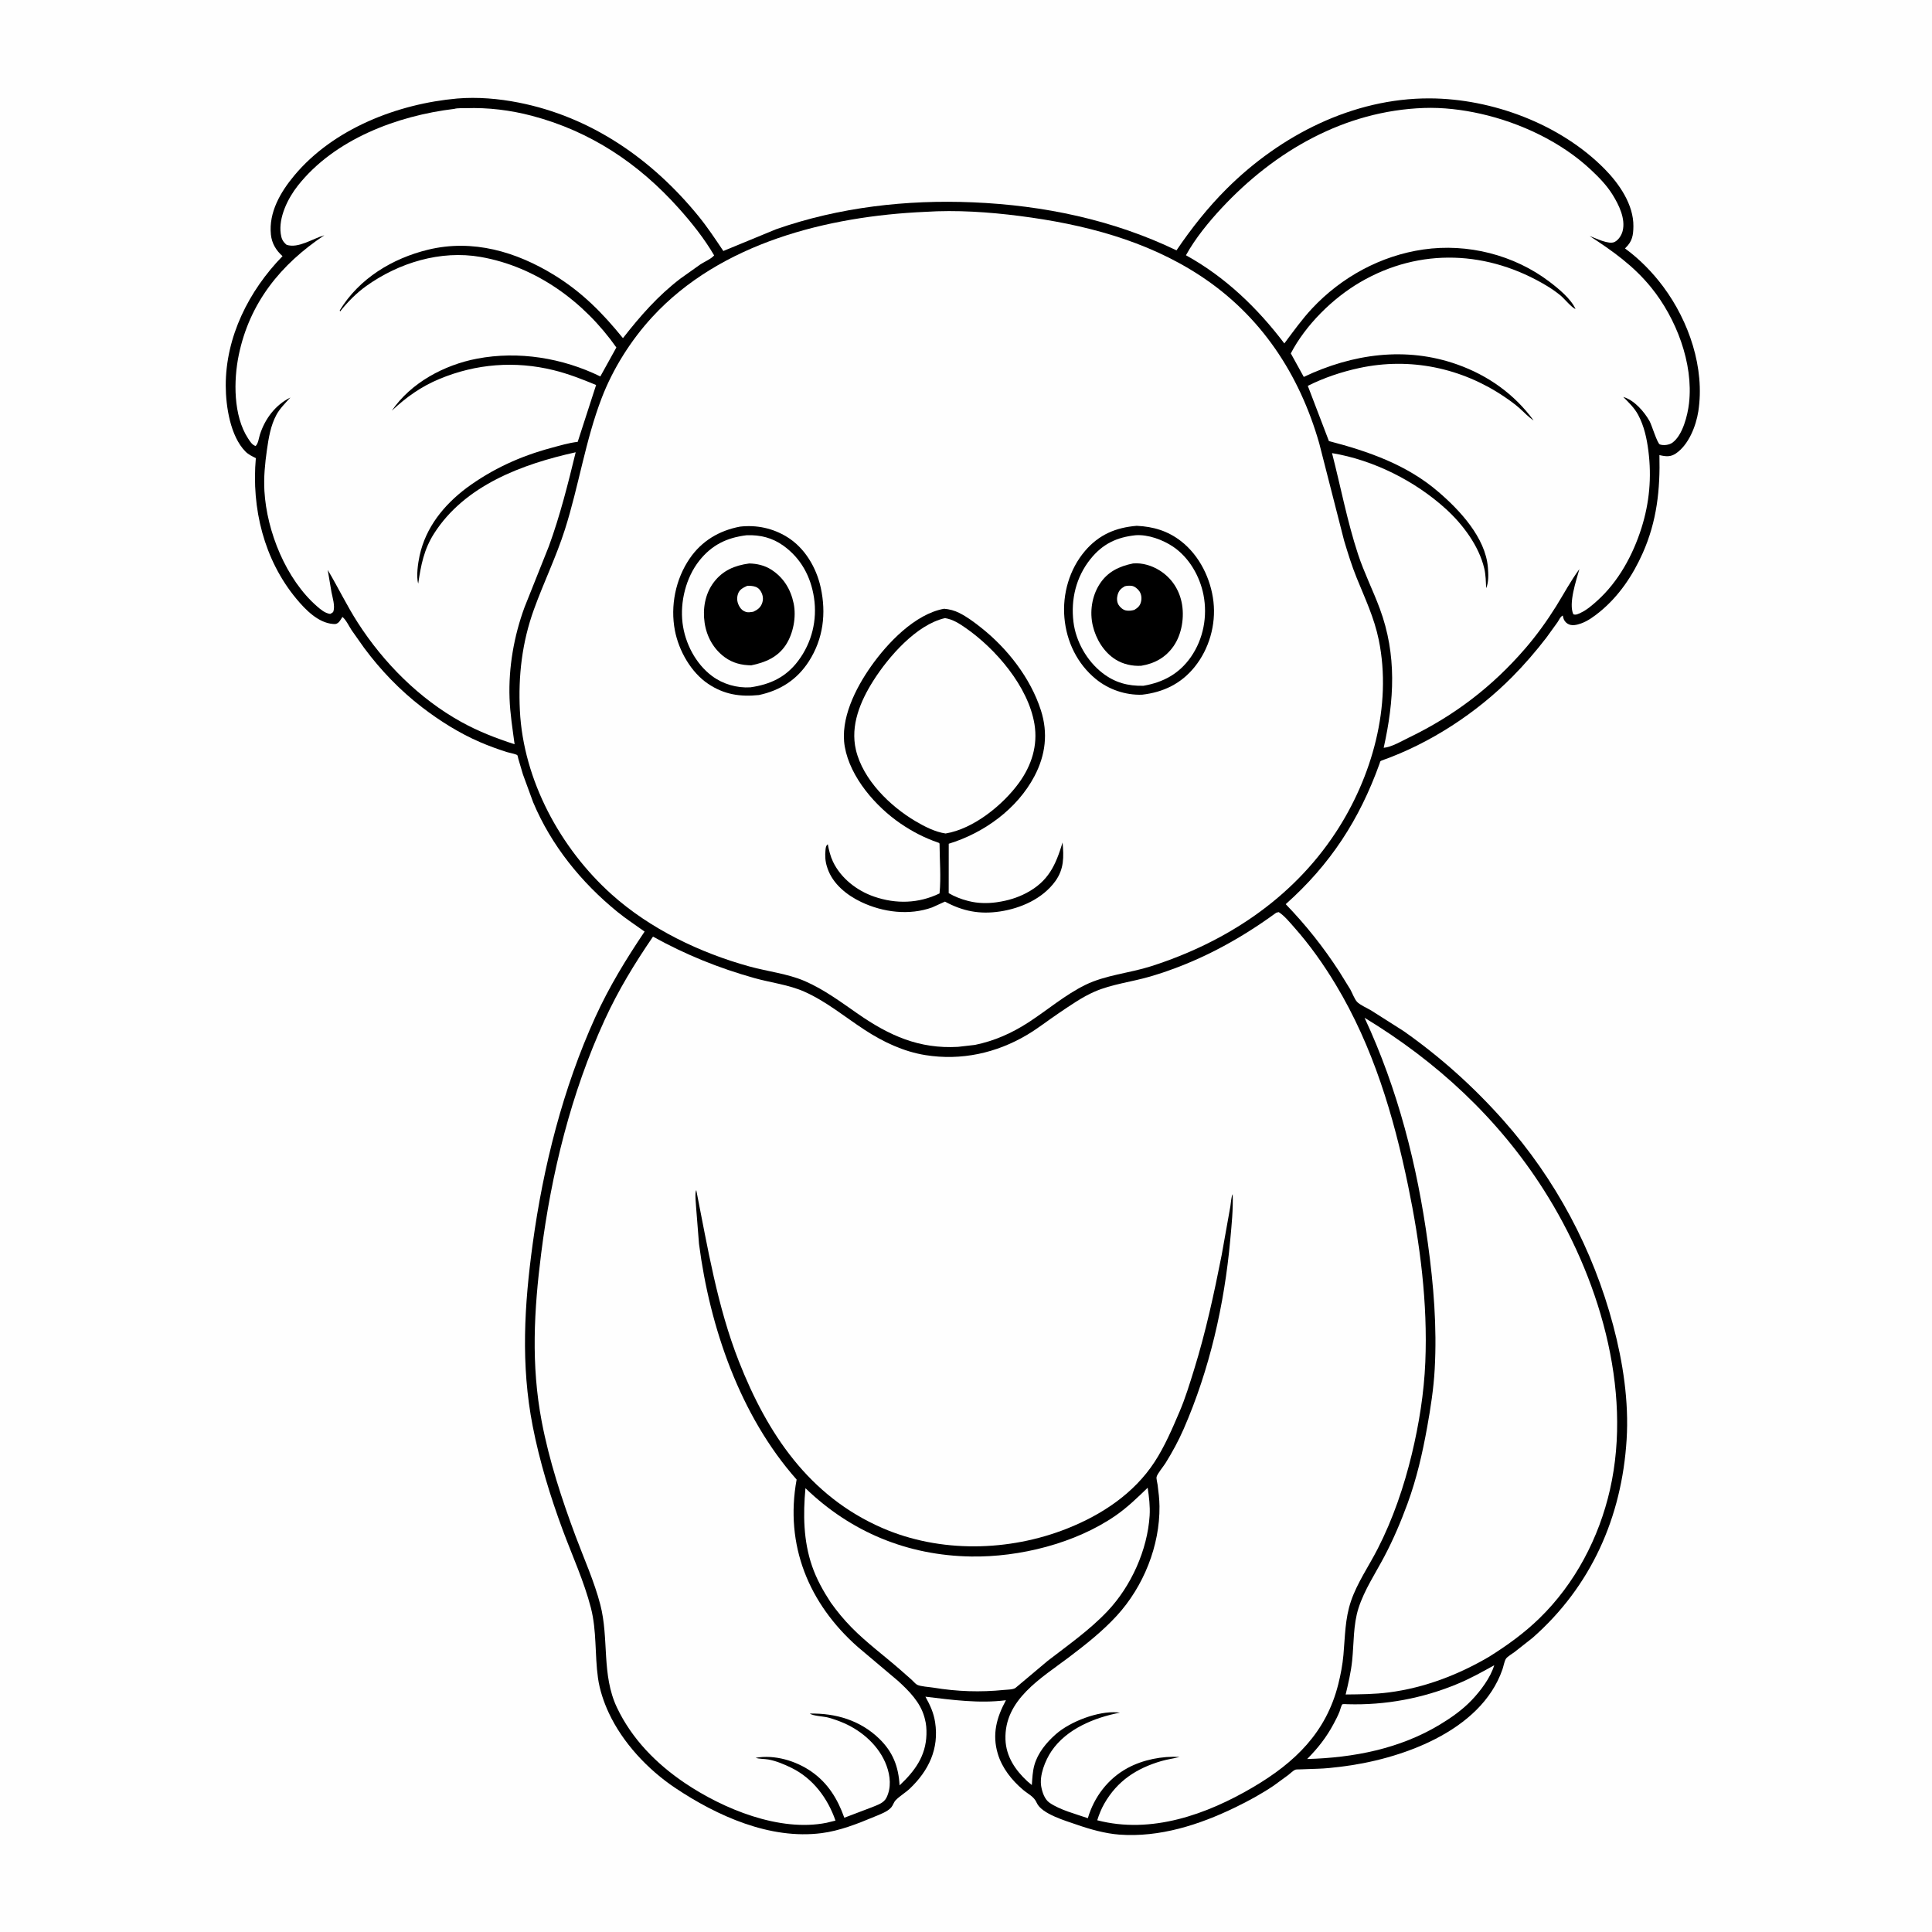 <svg version="1.1" xmlns="http://www.w3.org/2000/svg" style="display: block;" viewBox="0 0 2048 2048" width="1024" height="1024">
<path transform="translate(0,0)" fill="rgb(254,254,254)" d="M -0 -0 L 2048 0 L 2048 2048 L -0 2048 L -0 -0 z"/>
<path transform="translate(0,0)" fill="rgb(0,0,0)" d="M 484.721 104.424 C 506.177 102.646 528.541 104.56 549.613 108.703 C 626.793 123.877 691.168 168.763 740.31 228.992 C 749.942 240.798 758.293 253.43 766.778 266.061 L 822.691 243.013 C 889.543 219.639 961.029 211.491 1031.59 214.488 C 1106.2 217.658 1179.62 232.915 1247.14 265.379 C 1262.82 242.18 1280.43 219.935 1300.27 200.156 C 1357.2 143.429 1434.08 104.005 1515.5 104.292 C 1581.73 104.525 1654.02 131.524 1700.89 179.032 C 1716.44 194.791 1731.74 216.907 1731.47 239.908 C 1731.36 249.365 1730.32 255.781 1723.31 262.577 L 1722.53 263.318 C 1737.98 274.592 1751.73 288.629 1763.15 303.969 C 1790.36 340.527 1807.38 390.21 1800.29 436.003 C 1797.86 451.648 1790.03 471.543 1776.51 480.684 C 1771.14 484.311 1766.48 484.035 1760.48 482.733 L 1759.06 482.409 C 1759.95 518.868 1756.38 552.51 1741.4 586.223 C 1730.88 609.897 1716.18 631.864 1696.04 648.369 C 1690.12 653.22 1683.21 658.344 1675.94 660.899 C 1671.47 662.47 1666 663.866 1661.7 661.142 C 1659.18 659.544 1657.61 657.175 1656.99 654.288 L 1656.65 652.5 C 1654.27 653.345 1652.51 657.405 1651.05 659.571 L 1639.16 676.032 C 1628.07 690.43 1615.93 704.504 1603.15 717.411 C 1565 755.926 1515.93 788.065 1464.67 806.182 C 1462.72 806.873 1463.11 807.482 1462.41 809.43 C 1441.06 868.923 1410.15 916.443 1362.91 958.459 C 1384.28 980.575 1402.91 1004.01 1419.62 1029.82 L 1431.36 1048.79 C 1433.35 1052.39 1435.85 1059.09 1438.47 1061.95 C 1441.45 1065.22 1449.56 1068.76 1453.53 1071.16 L 1487.82 1092.95 C 1526.89 1120.42 1561.92 1151.85 1593.65 1187.59 C 1649.05 1250 1688.66 1324.44 1710.07 1405.08 C 1720.41 1444 1726.79 1485.63 1724.28 1526.02 C 1719.17 1608.28 1686.74 1681.53 1624.53 1736.23 L 1605.26 1751.38 C 1603.05 1752.98 1597.61 1756.25 1596.29 1758.46 C 1594.66 1761.16 1593.75 1766.47 1592.66 1769.63 C 1569.73 1835.82 1483.84 1865.4 1420.63 1872.89 C 1412.84 1873.82 1405.05 1874.71 1397.2 1874.93 L 1378.41 1875.6 C 1377.12 1875.69 1374.1 1875.53 1372.95 1876 C 1370.79 1876.89 1367.74 1879.96 1365.73 1881.49 L 1350.21 1892.83 C 1337.25 1901.57 1323.67 1908.99 1309.62 1915.81 C 1271.47 1934.34 1229.37 1947.92 1186.5 1944.76 C 1171.79 1943.68 1155.38 1939.1 1141.57 1934.27 C 1130.09 1930.25 1104.06 1922.9 1098.94 1911 C 1096.07 1904.33 1089.85 1901.83 1084.48 1897.27 C 1072.53 1887.12 1062.23 1874.23 1057.69 1859.02 C 1051.54 1838.45 1056.39 1820.61 1066.34 1802.32 C 1038.06 1805.95 1009.05 1801.95 980.985 1798.56 C 985.965 1807.58 989.684 1815.45 991.261 1825.68 C 995.584 1853.72 984.512 1876.87 964.564 1895.89 C 959.872 1900.36 953.949 1903.7 949.5 1908.26 C 947.376 1910.44 946.736 1913.53 944.84 1915.81 C 940.914 1920.55 932.189 1923.57 926.628 1925.9 C 908.978 1933.3 890.046 1940.74 871 1943.19 C 816.204 1950.27 760.083 1924.97 715.579 1895.16 C 686.664 1875.78 660.098 1847.36 645.339 1815.75 C 639.995 1804.31 635.642 1791.29 633.884 1778.77 C 630.389 1753.87 632.704 1728.93 626.341 1704.3 C 619.082 1676.2 606.577 1649.02 596.5 1621.84 C 583.332 1586.32 571.94 1548.98 564.679 1511.75 C 551.968 1446.59 555.76 1383.68 564.705 1318.3 C 575.902 1236.46 596.768 1153.66 631.004 1078.31 C 645.584 1046.22 663.661 1016.69 683.299 987.512 C 673.702 980.616 663.666 974.089 654.5 966.632 C 616.166 935.443 584.366 896.16 565.161 850.452 L 554.316 820.849 L 549.51 804.599 C 549.292 803.84 548.735 800.865 548.338 800.488 C 547.224 799.431 539.113 797.809 537.249 797.211 C 527.628 794.126 518.057 790.671 508.781 786.658 C 486.854 777.171 466.343 764.299 447.42 749.761 C 424.127 731.865 403.534 710.455 386.043 686.888 L 372.64 667.901 C 369.851 663.621 366.835 657.075 363 653.959 C 361.833 655.727 360.155 658.811 358.5 660.103 C 356.497 661.667 355.364 661.603 352.997 661.423 C 337.274 660.224 323.764 646.294 314.228 634.82 C 279.72 593.302 266.498 538.644 271.203 485.643 C 267.349 483.692 263.346 481.839 260.269 478.734 C 244.137 462.458 239.373 430.8 239.299 409 C 239.12 357.072 263.874 308.048 299.49 271.538 C 292.602 265.373 288.113 257.959 287.165 248.641 C 284.761 224.991 297.385 203.515 311.958 186.041 C 353.396 136.356 421.638 110.006 484.721 104.424 z"/>
<path transform="translate(0,0)" fill="rgb(254,254,254)" d="M 1583.94 1765.23 C 1579.99 1778.48 1569.35 1792.53 1559.91 1802.38 C 1550.11 1812.63 1538.35 1820.88 1526.25 1828.18 C 1483.73 1853.84 1434.71 1863.31 1385.64 1864.63 C 1396.94 1853.21 1405.97 1841.77 1413.57 1827.58 C 1415.88 1823.27 1418.2 1818.86 1419.99 1814.3 C 1420.46 1813.11 1422.04 1807.43 1422.72 1806.82 C 1423.51 1806.1 1427.34 1806.52 1428.58 1806.55 C 1468.6 1807.69 1507.99 1800.39 1545 1784.99 C 1558.43 1779.4 1571.25 1772.3 1583.94 1765.23 z"/>
<path transform="translate(0,0)" fill="rgb(254,254,254)" d="M 1216.58 1577.07 C 1218.04 1586.71 1219.27 1596.88 1218.66 1606.61 C 1216.36 1643.1 1198.96 1681.57 1173.93 1707.97 C 1154.95 1728 1132.29 1743.82 1110.54 1760.61 L 1076.58 1789.16 C 1074.08 1791.13 1067.73 1791.06 1064.5 1791.39 C 1039.11 1793.96 1014.68 1793.14 989.5 1788.99 C 985.069 1788.26 975.935 1787.8 972.183 1785.91 C 970.496 1785.06 967.935 1782.02 966.457 1780.7 L 953.656 1769.43 C 936.779 1754.73 918.386 1741.16 902.706 1725.21 C 894.49 1716.84 887.443 1708.28 880.655 1698.77 C 872.613 1686.47 865.624 1674.02 860.817 1660.08 C 851.625 1633.41 851.235 1605.32 853.817 1577.57 C 902.28 1624.29 962.168 1648.87 1029.35 1649.96 C 1080.83 1650.8 1139.93 1636.05 1182.5 1606.65 C 1194.95 1598.05 1205.75 1587.56 1216.58 1577.07 z"/>
<path transform="translate(0,0)" fill="rgb(254,254,254)" d="M 1446.51 1078.9 C 1523.1 1125.35 1588.03 1185.34 1636.36 1261.19 C 1694.09 1351.82 1730.98 1471.88 1706.67 1578.96 C 1695.04 1630.18 1669.6 1678.78 1631.79 1715.54 C 1615.56 1731.31 1597.66 1744.23 1578.54 1756.19 C 1545.88 1775.37 1510.03 1789.14 1472.34 1794.02 C 1457.08 1796 1441.81 1796.05 1426.45 1796.22 C 1429.28 1784.32 1432.07 1772.56 1433.34 1760.36 C 1435.22 1742.17 1434.43 1722.24 1440.06 1704.73 C 1446.29 1685.35 1458.1 1667.7 1467.56 1649.77 C 1477.03 1631.82 1485.06 1612.88 1492.04 1593.83 C 1501.71 1567.43 1507.87 1540.55 1512.84 1512.93 C 1516.5 1492.64 1519.69 1472.03 1520.84 1451.42 C 1523.34 1406.47 1519.7 1362.37 1513.6 1317.88 C 1502.24 1234.94 1481.89 1154.97 1446.51 1078.9 z"/>
<path transform="translate(0,0)" fill="rgb(254,254,254)" d="M 481.689 115.391 C 484.958 114.411 490.333 114.793 493.9 114.667 C 517.296 113.845 541.12 116.762 563.744 122.73 C 625.939 139.137 677.034 173.247 719.664 220.944 C 733.328 236.233 746.691 252.978 757.024 270.741 C 753.786 274.531 746.911 277.372 742.654 280.123 L 721.341 295.261 C 697.298 313.638 678.894 334.76 660.339 358.447 C 638.807 331.854 617.153 309.891 587.768 291.744 C 547.299 266.751 501.152 253.209 453.822 264.68 C 415.954 273.858 380.701 295.217 360.146 329 L 360.5 330.18 C 368.465 320.138 377.801 310.653 388.241 303.195 C 422.768 278.532 466.973 264.949 509.42 272.362 C 568.617 282.7 619.26 319.944 653.377 368.338 L 636.373 399.048 C 596.328 379.429 549.686 371.817 505.713 380.19 C 470.821 386.835 435.608 405.717 415.317 435.387 C 430.868 420.847 446.339 409.8 466.09 401.601 C 504.749 385.553 545.99 382.406 586.674 392.354 C 602.32 396.18 617.064 401.965 631.901 408.117 L 612.392 468.367 C 602.819 469.487 593.355 472.359 584.072 474.862 C 551.239 483.714 522.118 497.041 494.721 517.114 C 470.485 535.335 451.362 558.951 444.802 589 C 443.11 596.751 441.018 611.142 443.339 618.629 C 446.18 599.138 449.386 582.364 460.19 565.459 C 492.861 514.339 553.788 491.941 610.251 479.428 C 602.143 512.884 593.63 546.759 581.799 579.118 L 556.042 643.674 C 544.803 674.151 538.971 707.677 540.141 740.156 C 540.737 756.73 543.323 772.549 545.492 788.931 C 525.844 782.593 507.026 775.291 488.914 765.263 C 444.446 740.642 406.682 702.666 379.272 660.072 C 367.635 641.99 358.4 622.606 347.403 604.161 L 351.403 627.822 C 352.545 633.534 355.249 642.221 353.481 647.892 C 352.956 649.576 351.422 649.936 350 650.784 C 344.521 650.034 339.998 646.199 335.94 642.651 C 303.126 613.958 282.773 563.364 280.296 520.5 C 279.453 505.894 280.867 491.537 282.921 477.094 C 284.714 464.485 286.867 451.109 293.003 439.743 C 296.631 433.023 302.724 427.056 307.814 421.377 C 291.882 429.234 280.83 444.031 275.5 460.746 C 274.27 464.604 273.886 469.832 271 472.781 C 267.295 471.8 264.861 467.657 262.875 464.605 C 247.281 440.634 247.525 403.356 253.064 376.5 C 264.521 320.96 297.502 280.241 343.824 249.39 C 331.742 252.794 316.202 263.642 303.804 259.5 C 299.727 256.141 298.324 253.002 297.593 247.745 C 295.178 230.393 305.158 210.218 315.617 196.942 C 354.507 147.58 421.134 122.662 481.689 115.391 z"/>
<path transform="translate(0,0)" fill="rgb(254,254,254)" d="M 1509.39 114.447 C 1529.43 113.754 1550.09 116.219 1569.6 120.62 C 1611.56 130.083 1655 150.449 1686.5 180.057 C 1695.08 188.12 1703.05 196.233 1709.32 206.274 C 1716.06 217.078 1723.41 232.011 1720.03 244.993 C 1718.87 249.416 1715.79 254.303 1711.63 256.446 C 1705.39 259.664 1691.41 252.382 1685 250.142 C 1709.64 266.189 1731.58 281.687 1750.31 304.736 C 1776.77 337.303 1795.27 385.088 1790.44 427.44 C 1788.98 440.23 1783.75 461.326 1772.83 469.27 C 1769.49 471.699 1763.38 472.536 1759.5 471.112 C 1756.78 470.114 1750.93 450.565 1748.65 446.5 C 1742.98 436.373 1732.32 424.023 1720.71 420.793 C 1726.62 426.737 1732.54 432.35 1736.53 439.816 C 1742.87 451.693 1745.67 464.768 1747.36 478 C 1750.91 505.844 1748.51 532.796 1740.06 559.594 C 1730.99 588.353 1715.64 616.564 1693.02 636.891 C 1687.97 641.428 1681.99 646.638 1675.77 649.5 C 1673.11 650.726 1670.6 652.239 1667.8 651.169 C 1662.51 639.723 1670.85 615.306 1674.22 603.278 C 1664.93 615.832 1657.75 629.504 1649.51 642.718 C 1639.83 658.227 1628.83 673.501 1616.88 687.346 C 1581.88 727.894 1541.8 758.517 1493.58 781.812 C 1486.11 785.421 1474.98 792.064 1466.76 792.699 C 1477.95 742.453 1480.88 694.385 1462.62 645.125 C 1455.4 625.665 1446.06 607.232 1439.55 587.451 C 1428.06 552.514 1421.18 515.915 1412 480.312 C 1455.95 487.636 1499.96 509.73 1532.8 539.618 C 1550.64 555.856 1567.76 578.704 1573.39 602.607 C 1574.99 609.373 1575.05 616.579 1575.37 623.495 C 1578.2 617.44 1577.76 608.076 1577.23 601.498 C 1574.68 569.96 1547.4 540.72 1524.53 521.218 C 1491.38 492.651 1450.35 478.385 1408.7 467.552 L 1386.32 409.008 C 1403.52 400.401 1422.11 394.162 1440.9 390.113 C 1494.7 378.52 1549.29 389.868 1594.77 420.648 C 1600.17 424.302 1605.6 428.182 1610.5 432.49 C 1615.56 436.939 1619.99 441.975 1625.67 445.662 C 1605.3 417.801 1577.44 397.987 1544.91 386.417 C 1490.32 367.005 1433.65 375.046 1382.06 399.545 L 1368.31 374.612 C 1384.1 344.386 1412.55 316.296 1441.87 299.143 C 1505.32 262.035 1578 265.601 1640.22 303.319 C 1645.21 306.344 1649.99 309.724 1654.49 313.443 C 1658.13 316.454 1666.39 326.532 1670.12 327.5 C 1665.01 316.489 1652.07 305.924 1642.47 298.632 C 1604.94 270.11 1555.55 257.721 1508.94 264.446 C 1463.72 270.969 1422.08 293.665 1390.91 326.936 C 1380.21 338.352 1370.83 351.528 1361.45 364.056 C 1332.88 326.343 1298.8 293.576 1257.16 270.588 C 1266.84 252.925 1281.36 235.176 1295.02 220.526 C 1351.55 159.901 1425.24 117.483 1509.39 114.447 z"/>
<path transform="translate(0,0)" fill="rgb(254,254,254)" d="M 980.8 224.567 C 1013.73 222.423 1048.36 224.765 1081 228.966 C 1148.39 237.64 1214.72 254.56 1272.15 292.174 C 1336.54 334.349 1377.48 396.665 1398.46 470.051 L 1424.81 573.09 C 1428.82 586.358 1432.89 599.643 1438.11 612.5 C 1447.04 634.542 1456.73 654.813 1461.55 678.324 C 1475.89 748.242 1454.34 824.117 1415.75 882.725 C 1369.51 952.931 1299.33 998.936 1220 1024.32 C 1197.17 1031.63 1171.83 1033.53 1150.29 1044.14 C 1128.93 1054.66 1110.07 1070.88 1090.13 1083.81 C 1072.45 1095.27 1054.15 1103.38 1033.52 1107.64 L 1015.5 1109.71 C 974.329 1112.06 942.735 1097.83 909.512 1074.77 C 891.392 1062.2 873.715 1048.98 853.372 1040.1 C 835.286 1032.21 813.506 1029.76 794.363 1024.48 C 741.931 1010.02 689.027 984.607 648.303 948.051 C 594.072 899.372 554.78 826.998 551.102 753.287 C 549.26 716.362 553.406 680.825 566.003 646 C 576.327 617.457 589.635 590.211 598.871 561.18 C 613.436 515.401 620.601 466.826 637.79 422 C 649.772 390.753 668.8 360.636 691.45 336.02 C 763.826 257.364 877.442 229.154 980.8 224.567 z"/>
<path transform="translate(0,0)" fill="rgb(0,0,0)" d="M 1204.97 557.388 C 1222.65 558.2 1238.01 562.793 1252.09 573.785 C 1271.54 588.967 1283.61 613.642 1286.33 637.94 C 1289.06 662.291 1281.74 687.965 1266.29 707.066 C 1251.9 724.868 1233.03 733.848 1210.66 736.408 C 1193.18 737.056 1175.21 730.937 1161.68 719.862 C 1141.84 703.616 1130.57 680.186 1128.32 654.817 C 1126.1 629.625 1133.65 603.351 1150.17 584.005 C 1164.93 566.721 1182.79 559.2 1204.97 557.388 z"/>
<path transform="translate(0,0)" fill="rgb(254,254,254)" d="M 1203.72 567.378 C 1216.94 566.383 1232.65 572.166 1243.54 579.519 C 1260.47 590.955 1271.87 610.758 1275.75 630.616 C 1280.17 653.269 1275.67 677.301 1262.47 696.33 C 1250.07 714.204 1233.1 723.324 1212.09 726.951 C 1195.72 727.347 1181.77 723.602 1168.65 713.409 C 1152.11 700.562 1140.45 680.019 1137.91 659.27 C 1134.99 635.348 1140.68 611.66 1155.88 592.681 C 1168.66 576.725 1183.53 569.513 1203.72 567.378 z"/>
<path transform="translate(0,0)" fill="rgb(0,0,0)" d="M 1201.05 597.284 C 1210.84 596.362 1221.26 599.63 1229.49 604.847 C 1241.61 612.523 1249.58 624.325 1252.56 638.358 C 1255.79 653.577 1252.92 672.222 1243.99 684.994 C 1235.56 697.046 1223.95 703.402 1209.69 705.754 C 1200.21 706.267 1190.53 704.138 1182.46 699.062 C 1170.06 691.259 1161.76 677.42 1158.43 663.354 C 1154.96 648.64 1157.36 632.18 1165.51 619.38 C 1173.92 606.172 1186.2 600.307 1201.05 597.284 z"/>
<path transform="translate(0,0)" fill="rgb(254,254,254)" d="M 1192.24 621.5 C 1194.54 620.851 1197.11 620.726 1199.5 620.995 C 1202.65 621.35 1206.18 624.272 1207.88 626.875 C 1210.09 630.269 1210.43 634.435 1209.41 638.292 C 1208.31 642.448 1206 644.313 1202.47 646.5 C 1199.61 647.35 1196.4 647.689 1193.44 647.091 C 1190.36 646.469 1187.17 643.651 1185.61 640.996 C 1183.83 637.959 1183.78 633.893 1184.71 630.607 C 1186.05 625.931 1188.15 623.934 1192.24 621.5 z"/>
<path transform="translate(0,0)" fill="rgb(0,0,0)" d="M 784.532 558.227 C 802.265 556.284 819.302 559.912 834.5 569.316 C 853.168 580.866 865.333 601.621 869.973 622.701 C 876 650.085 872.729 677.252 857.419 701.063 C 844.867 720.585 826.993 731.976 804.432 736.78 C 784.537 738.819 767.661 736.242 750.823 725.001 C 732.446 712.731 719.52 689.709 715.413 668.332 C 710.416 642.317 716.094 614.003 731.057 592.105 C 743.879 573.339 762.476 562.371 784.532 558.227 z"/>
<path transform="translate(0,0)" fill="rgb(254,254,254)" d="M 791.646 567.355 C 805.925 566.911 818.646 570.012 830.345 578.405 C 849.033 591.812 859.451 611.061 862.869 633.577 C 866.466 657.279 860.601 681.187 846.182 700.423 C 833.127 717.839 816.588 725.53 795.533 728.582 C 781.222 729.525 766.275 725.208 754.752 716.589 C 737.332 703.559 726.074 681.699 723.506 660.304 C 720.813 637.863 727.105 612.338 741.194 594.471 C 754.453 577.657 770.629 569.829 791.646 567.355 z"/>
<path transform="translate(0,0)" fill="rgb(0,0,0)" d="M 794.212 597.299 C 802.392 597.453 810.482 599.334 817.449 603.76 C 830.493 612.046 838.169 624.582 841.299 639.632 C 844.28 653.97 840.928 671.636 832.914 683.783 C 824.326 696.798 811.016 702.306 796.356 705.284 C 786.065 705.131 776.786 702.902 768.318 696.732 C 756.375 688.031 749.086 674.79 746.939 660.278 C 744.737 645.399 747.331 629.612 756.558 617.358 C 766.165 604.601 778.846 599.386 794.212 597.299 z"/>
<path transform="translate(0,0)" fill="rgb(254,254,254)" d="M 792.17 620.977 C 795.13 620.922 798.187 621.035 801 622.072 C 804.028 623.19 806.077 625.61 807.355 628.5 C 809.097 632.438 809.202 636.175 807.572 640.166 C 805.814 644.47 802.533 646.657 798.458 648.5 C 796.132 648.828 793.169 649.444 790.878 648.729 C 787.781 647.763 785.712 646.041 784.04 643.279 C 781.442 638.987 780.677 634.51 782.248 629.69 C 783.845 624.795 787.791 622.997 792.17 620.977 z"/>
<path transform="translate(0,0)" fill="rgb(0,0,0)" d="M 1000.79 645.296 C 1006.49 645.795 1011.75 647.16 1016.87 649.731 C 1025.08 653.848 1032.49 659.421 1039.68 665.08 C 1067.77 687.195 1092.43 718.722 1103.41 752.997 C 1111.16 777.179 1108.31 800.464 1096.58 822.754 C 1078.22 857.632 1042.89 883.066 1005.7 894.413 L 1005.66 946.775 C 1011.84 950.402 1018.72 953.099 1025.67 954.876 L 1027.5 955.328 C 1036.37 957.582 1046.83 957.767 1055.91 956.512 L 1057.5 956.271 C 1068.21 954.709 1078.34 951.702 1087.94 946.64 C 1111.36 934.305 1119.04 917.221 1126.37 893.062 C 1127.74 908.224 1128.04 921.199 1118.64 934.149 C 1105.16 952.724 1082.1 962.885 1060 966.206 C 1038.42 969.449 1020.67 965.925 1001.68 955.747 L 988.183 961.882 C 963.834 970.669 936.027 967.131 913.023 956.215 C 897.767 948.975 882.862 937.102 877.245 920.609 L 876.721 919 C 874.797 913.314 874.439 906.981 875.061 901 C 875.323 898.482 875.417 896.562 877.5 894.96 C 878.677 901.201 880.269 907.737 883.027 913.489 C 891.454 931.063 908.352 944.164 926.566 950.445 C 949.825 958.466 973.744 957.795 995.948 947.07 C 997.655 930.089 996.022 911.412 995.955 894.212 C 994.937 893.188 995.493 893.538 993.951 893.004 C 979.962 888.163 967.033 881.463 954.806 873.124 C 928.345 855.078 901.204 824.041 895.5 791.531 C 890.367 762.274 906.86 729.74 923.209 706.5 C 940.702 681.634 969.895 650.864 1000.79 645.296 z"/>
<path transform="translate(0,0)" fill="rgb(254,254,254)" d="M 1001.76 655.225 C 1010.13 656.593 1016.71 660.853 1023.57 665.616 C 1055.57 687.835 1089.94 727.715 1096.56 767.5 C 1100.31 790.072 1093.57 811.251 1080.38 829.541 C 1063.31 853.205 1031.98 878.68 1002.39 883.535 C 991.33 881.965 980.084 876.172 970.544 870.556 C 943.484 854.628 914.717 826.485 907.298 794.905 C 901.184 768.879 912.065 743.207 925.792 721.545 C 941.77 696.33 971.456 662.044 1001.76 655.225 z"/>
<path transform="translate(0,0)" fill="rgb(254,254,254)" d="M 1352.88 967.5 L 1355.52 966.881 C 1361.67 970.874 1366.92 977.412 1371.79 982.897 C 1388.49 1001.71 1402.99 1022.19 1415.95 1043.73 C 1455.48 1109.42 1477.3 1182.63 1492.69 1257.12 C 1505.35 1318.44 1513.51 1381.29 1510.89 1444 C 1509.53 1476.62 1504.21 1509.73 1496.58 1541.43 C 1488.29 1575.83 1476.51 1610.39 1460.34 1641.94 C 1450.96 1660.25 1438.71 1677.81 1432.07 1697.33 C 1425.72 1716.02 1425.85 1734.85 1424.1 1754.27 C 1423.15 1764.78 1421.17 1775.2 1418.6 1785.44 C 1405.79 1836.45 1372.75 1868.28 1328.58 1894.34 C 1279.18 1923.49 1220.35 1944.45 1163.12 1929.56 C 1165.01 1923.52 1167.45 1917.44 1170.59 1911.95 C 1184.47 1887.71 1204.84 1874.45 1231.25 1866.75 C 1237.57 1864.91 1244.08 1864.14 1250.43 1862.43 C 1231.92 1861.37 1211.57 1865.34 1195.22 1874.21 C 1174.49 1885.44 1159.72 1904.95 1153.16 1927.36 C 1140.41 1922.93 1123.47 1918.6 1112.51 1910.96 C 1107.31 1907.33 1104.86 1899.9 1103.77 1893.93 C 1101.57 1881.99 1108.02 1866.05 1114.59 1856.3 C 1130.53 1832.65 1160.31 1820.67 1187.22 1815.47 L 1184.24 1815.17 C 1164.04 1813.63 1134.6 1824.84 1119.34 1838.24 C 1109.34 1847.04 1100.15 1858.04 1096.49 1871.07 C 1094.56 1877.93 1094.3 1885.14 1093.78 1892.21 L 1089.06 1888.25 C 1076.27 1876.42 1066.42 1861.89 1065.83 1843.85 C 1064.45 1801.55 1103.69 1779.03 1133.46 1756.49 C 1151.2 1743.06 1168.73 1729.2 1183.82 1712.76 C 1212.13 1681.93 1229.59 1638.56 1229.1 1596.67 C 1229.01 1589 1228.12 1581.66 1227.13 1574.07 C 1226.84 1571.79 1225.66 1567.7 1226.01 1565.68 C 1226.57 1562.52 1233.51 1554.17 1235.46 1551.01 C 1242.72 1539.3 1249.17 1527.5 1254.7 1514.85 C 1282.26 1451.73 1297.86 1383.08 1304.09 1314.64 C 1305.55 1298.53 1307.3 1282.11 1306.69 1265.92 C 1305.22 1267.82 1304.74 1276 1304.24 1278.77 L 1295 1330.5 C 1286.99 1371.22 1278.05 1412.34 1265.73 1451.99 C 1261.16 1466.7 1256.52 1482.02 1250.46 1496.2 C 1242.69 1514.38 1234.66 1533.25 1223.84 1549.81 C 1201.98 1583.27 1167.8 1605.81 1131.19 1620.33 C 1069.53 1644.78 996.54 1646.38 935.277 1619.74 C 857.543 1585.94 813.382 1519.7 783.303 1443.27 C 760.355 1385.03 750.2 1322.6 738.063 1261.54 C 737.677 1262.54 737.525 1262.79 737.38 1264 C 736.796 1268.89 737.702 1274.99 737.918 1280 L 740.971 1318.5 C 752.423 1407.09 784.566 1500.77 844.451 1568.38 C 831.772 1637.82 857.174 1699.85 909.365 1745.9 L 951.811 1781.71 C 963.588 1792.43 975.464 1804.34 979.878 1820.15 L 980.349 1821.93 C 981.885 1827.55 982.232 1832.8 982.076 1838.6 C 981.457 1861.53 969.734 1877.38 953.595 1892.57 C 952.472 1872.62 946.482 1857.11 932.024 1843.09 C 911.972 1823.64 885.942 1815.93 858.5 1816.46 C 861.679 1819.03 873.026 1819.37 877.881 1820.68 C 883.624 1822.24 889.269 1824.22 894.719 1826.61 C 914.315 1835.19 932.267 1851.21 939.759 1871.65 C 943.786 1882.64 945.01 1895.02 939.62 1905.74 C 936.777 1911.39 930.191 1913.28 924.692 1915.6 L 895.006 1926.88 C 888.027 1907.13 877.642 1890.09 860.134 1877.95 C 843.579 1866.46 821.128 1859.76 801 1863.36 C 805.173 1864.73 810.127 1864.38 814.5 1865.15 C 822.624 1866.58 831.421 1870.3 838.813 1873.91 C 861.79 1885.13 877.371 1906.09 885.652 1929.91 L 876.194 1932.23 C 826.341 1942.2 766.773 1917.58 726.014 1890.11 C 695.735 1869.7 669.735 1843.29 653.974 1810.03 C 637.453 1775.15 645.767 1737.22 636.329 1700.93 C 629.917 1676.27 619.11 1652.38 610.195 1628.52 C 595.445 1589.05 582.128 1548.28 574.228 1506.8 C 562.791 1446.75 566.068 1388.71 573.691 1328.52 C 584.382 1244.11 605.439 1158.5 641.039 1081 C 655.458 1049.61 672.736 1021.32 692.207 992.853 C 726.658 1011.96 761.746 1026.16 799.686 1036.8 C 817.115 1041.69 836.064 1043.83 852.638 1051.2 C 875.971 1061.57 895.349 1077.85 916.542 1091.69 C 936.181 1104.52 957.827 1114.78 981.164 1118.49 C 1018.93 1124.5 1056.13 1116.37 1088.83 1096.94 C 1100.39 1090.06 1111.13 1081.54 1122.3 1074.03 C 1134.41 1065.9 1146.99 1056.97 1160.37 1051.16 C 1178.62 1043.22 1199.94 1040.81 1219.09 1035.2 C 1267.89 1020.91 1311.95 997.402 1352.88 967.5 z"/>
</svg>